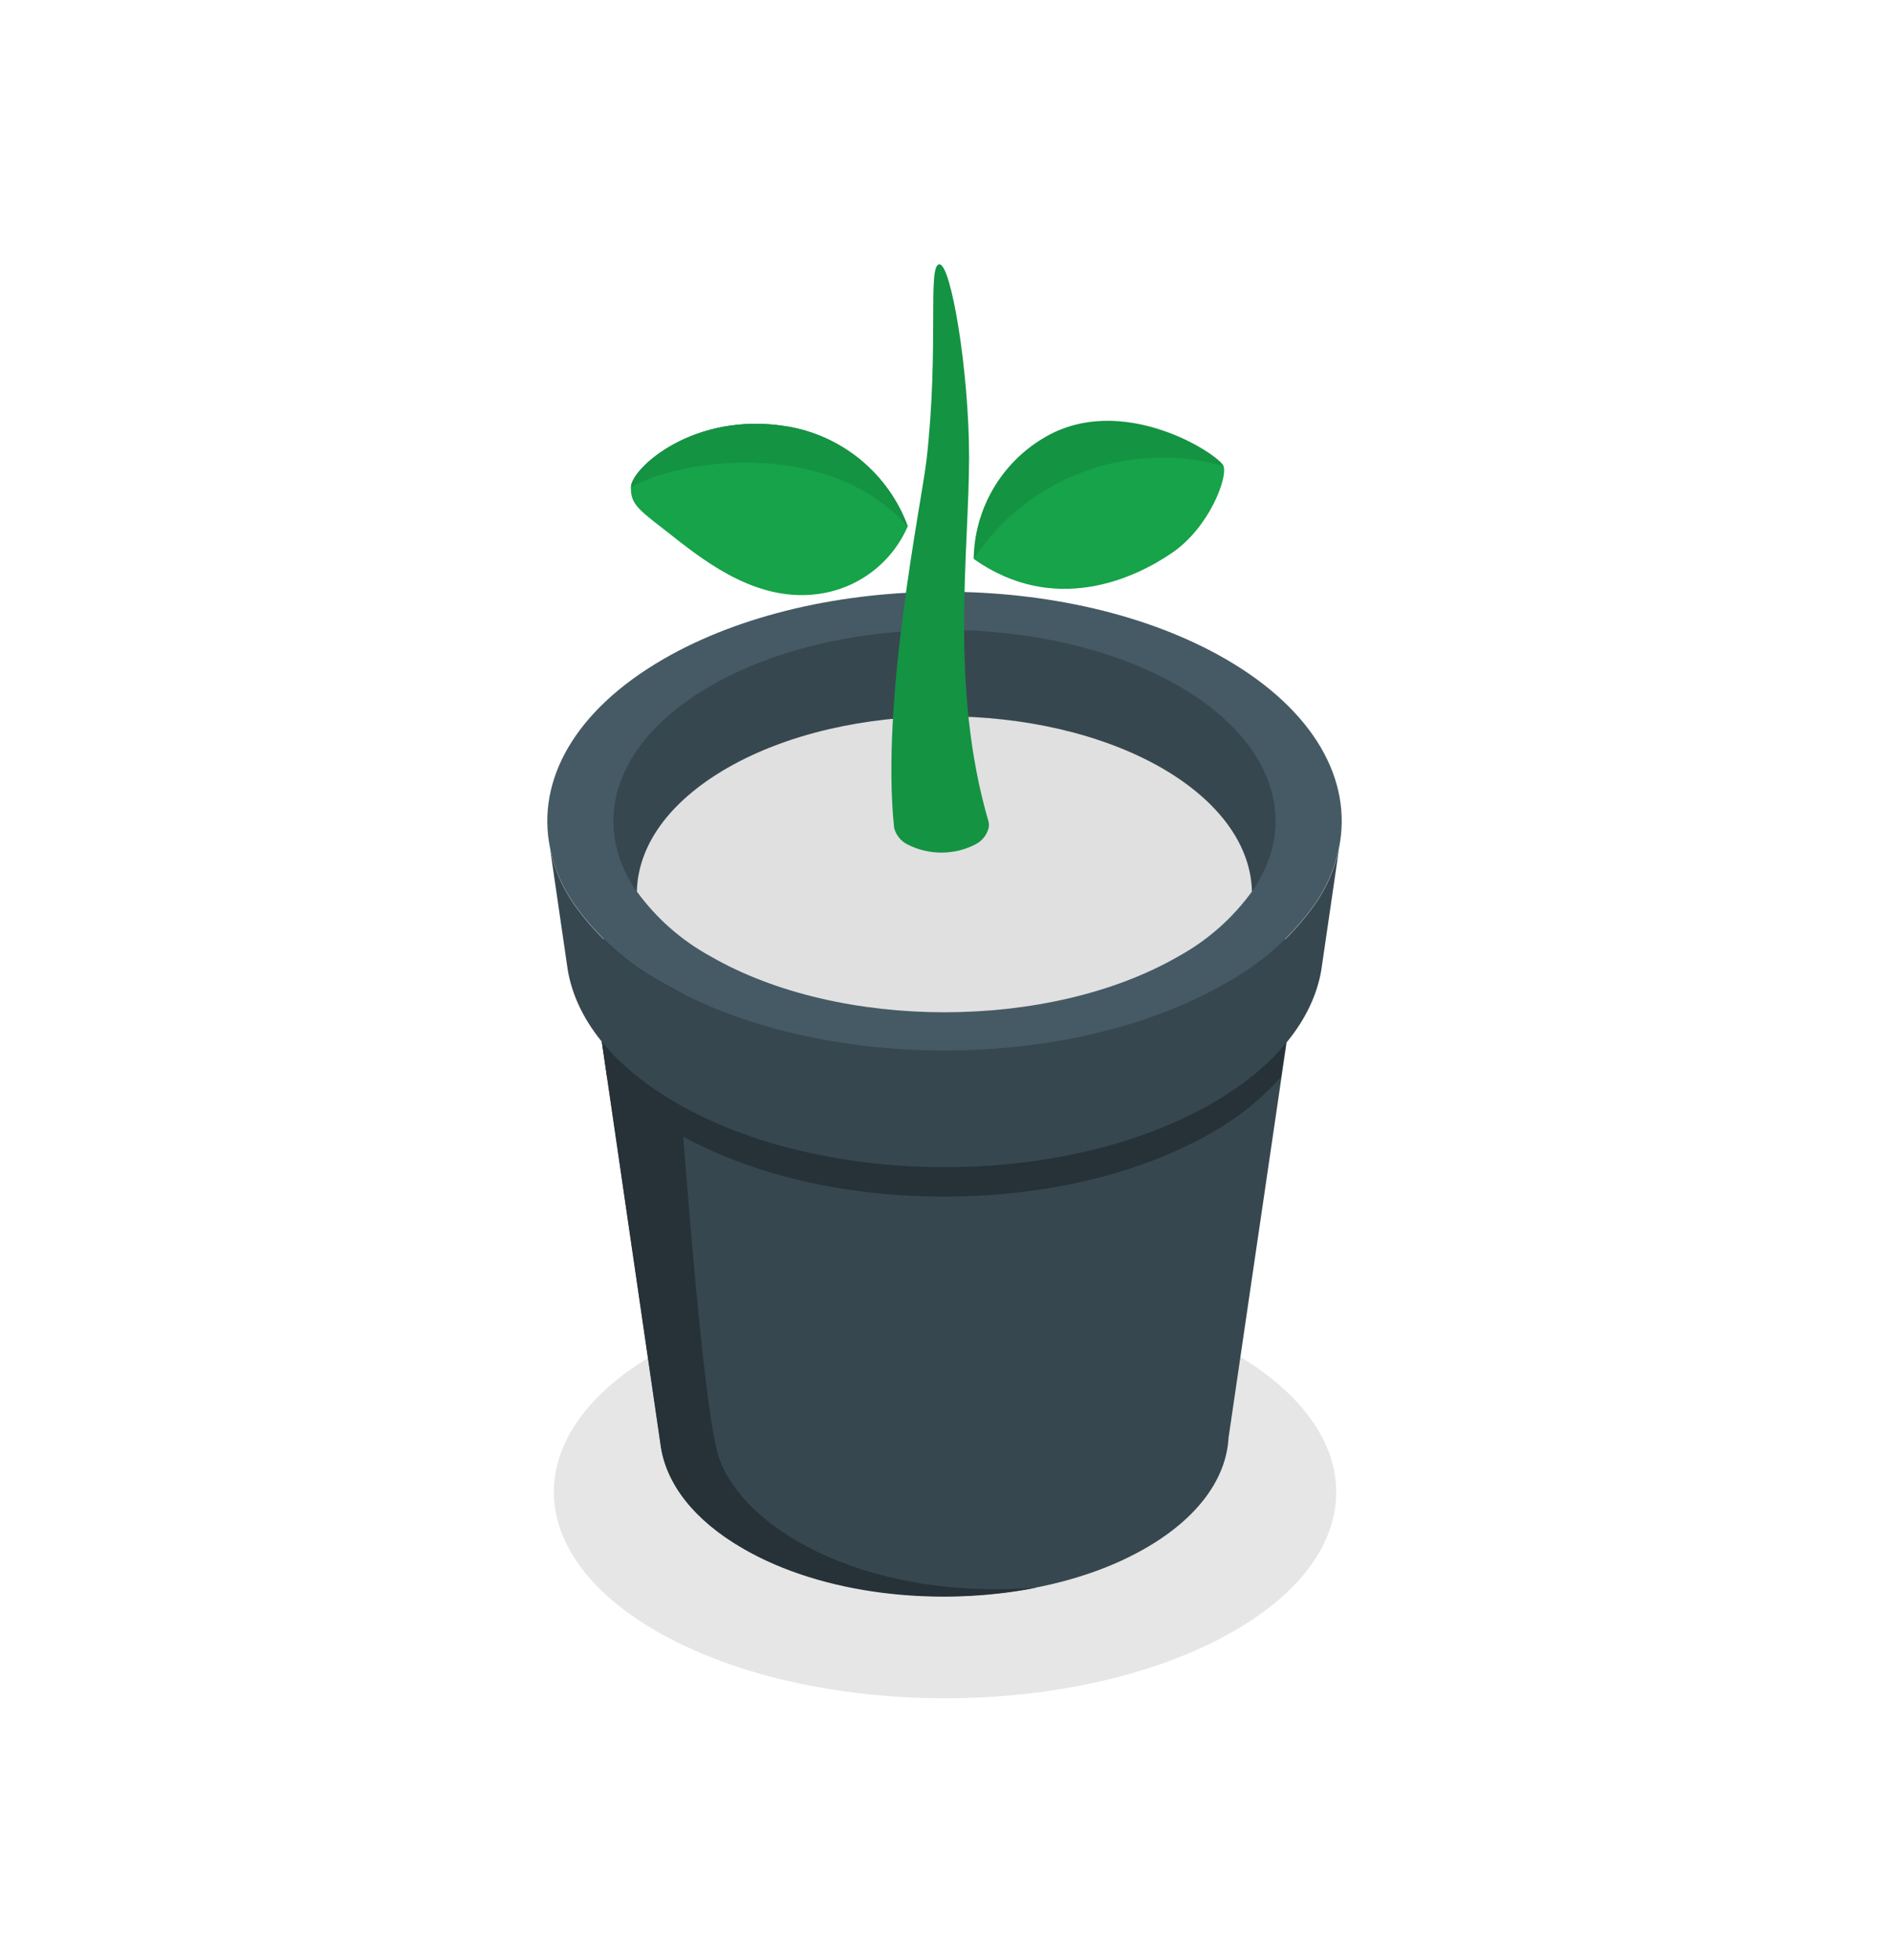 <svg width="251" height="260" viewBox="0 0 251 260" fill="none" xmlns="http://www.w3.org/2000/svg">
<path d="M162.075 217.284C141.798 227.988 108.92 227.988 88.674 217.284C68.427 206.579 68.397 189.299 88.674 178.626C108.951 167.952 141.829 167.921 162.075 178.626C182.322 189.33 182.352 206.61 162.075 217.284Z" fill="#E6E6E6"/>
<path d="M172.693 124.604H77.883L87.685 191.889C88.434 196.813 92.058 201.615 98.588 205.392C113.329 213.91 137.246 213.91 151.987 205.392C159.022 201.34 162.692 196.079 162.982 190.758L172.693 124.604Z" fill="#37474F"/>
<path d="M162.57 134.421C141.987 146.303 108.604 146.303 88.021 134.421C84.32 132.348 80.987 129.677 78.158 126.515L80.543 142.969C83.193 145.879 86.29 148.347 89.719 150.279C109.338 161.595 141.13 161.595 160.75 150.279C164.186 148.339 167.285 145.855 169.925 142.923L172.341 126.53C169.541 129.681 166.239 132.348 162.57 134.421Z" fill="#263238"/>
<path d="M87.669 191.95C88.418 196.874 92.043 201.691 98.572 205.453C109.109 211.57 124.324 213.252 137.521 210.637C113.834 212.442 97.578 202.089 95.132 192.547C92.685 183.005 89.596 136.211 89.596 136.211L92.211 125.629L91.477 124.604H77.852L87.669 191.95Z" fill="#263238"/>
<path d="M177.632 112.524C177.089 115.17 176.012 117.678 174.467 119.895C171.364 124.283 167.293 127.899 162.569 130.461C141.986 142.343 108.604 142.343 88.021 130.461C83.297 127.899 79.226 124.283 76.124 119.895C74.59 117.674 73.519 115.167 72.974 112.524C71.139 103.593 76.17 94.281 88.036 87.43C108.619 75.532 142.002 75.532 162.585 87.43C174.436 94.281 179.467 103.593 177.632 112.524Z" fill="#455A64"/>
<path d="M174.466 119.941C171.364 124.329 167.293 127.945 162.569 130.507C141.986 142.389 108.604 142.389 88.021 130.507C83.297 127.945 79.226 124.329 76.124 119.941C74.59 117.72 73.518 115.213 72.973 112.57L75.313 128.642C76.383 135.11 81.201 141.41 89.794 146.365C109.414 157.681 141.206 157.681 160.826 146.365C169.297 141.472 174.114 135.248 175.261 128.871L175.384 128.045L177.647 112.57C177.099 115.217 176.017 117.726 174.466 119.941Z" fill="#37474F"/>
<path d="M156.36 91.008C139.203 81.099 111.387 81.099 94.245 91.008C84.534 96.62 80.329 104.19 81.598 111.499C82.577 117.111 86.797 122.571 94.245 126.791C111.387 136.7 139.203 136.7 156.36 126.791C163.792 122.494 168.013 117.035 168.992 111.499C170.276 104.19 166.071 96.62 156.36 91.008Z" fill="#37474F"/>
<path d="M84.488 118.289C87.066 121.835 90.398 124.765 94.245 126.868C111.387 136.777 139.203 136.777 156.36 126.868C160.195 124.76 163.517 121.831 166.086 118.289C165.964 112.356 161.988 106.453 154.158 101.911C138.209 92.736 112.366 92.736 96.447 101.911C88.602 106.453 84.626 112.294 84.488 118.289Z" fill="#E0E0E0"/>
<path d="M131.129 108.96C125.945 91.191 128.56 73.177 128.56 60.638C128.56 49.291 126.174 34.917 124.599 35.07C123.024 35.222 124.599 46.08 122.932 60.898C122.244 66.862 116.816 92.797 118.62 109.832C118.74 110.311 118.963 110.759 119.275 111.142C119.587 111.525 119.979 111.835 120.425 112.049C121.809 112.751 123.338 113.116 124.89 113.116C126.441 113.116 127.971 112.751 129.355 112.049C129.798 111.832 130.189 111.522 130.501 111.139C130.812 110.756 131.037 110.31 131.159 109.832C131.218 109.543 131.208 109.244 131.129 108.96Z" fill="#16A34A"/>
<path opacity="0.1" d="M131.129 108.96C125.945 91.191 128.56 73.177 128.56 60.638C128.56 49.291 126.174 34.917 124.599 35.07C123.024 35.222 124.599 46.08 122.932 60.898C122.244 66.862 116.816 92.797 118.62 109.832C118.74 110.311 118.963 110.759 119.275 111.142C119.587 111.525 119.979 111.835 120.425 112.049C121.809 112.751 123.338 113.116 124.89 113.116C126.441 113.116 127.971 112.751 129.355 112.049C129.798 111.832 130.189 111.522 130.501 111.139C130.812 110.756 131.037 110.31 131.159 109.832C131.218 109.543 131.208 109.244 131.129 108.96Z" fill="black"/>
<path d="M129.172 74.156C129.218 70.932 130.085 67.773 131.69 64.977C133.295 62.181 135.586 59.84 138.347 58.176C148.792 51.784 161.774 60.332 162.325 61.846C162.875 63.36 160.459 69.95 155.474 73.361C150.489 76.771 139.876 81.71 129.172 74.156Z" fill="#16A34A"/>
<path opacity="0.1" d="M162.325 61.83C156.207 60.106 149.7 60.369 143.742 62.581C137.784 64.794 132.682 68.841 129.172 74.14C129.22 70.915 130.087 67.755 131.692 64.957C133.297 62.158 135.587 59.814 138.347 58.145C148.792 51.768 161.774 60.301 162.325 61.83Z" fill="black"/>
<path d="M120.425 69.829C119.166 66.413 117.028 63.391 114.228 61.066C111.428 58.74 108.064 57.195 104.475 56.586C92.012 54.476 83.739 62.183 83.693 64.629C83.647 67.076 84.856 67.688 89.504 71.343C94.153 74.997 100.805 79.921 108.65 78.79C111.216 78.43 113.646 77.417 115.708 75.848C117.77 74.278 119.394 72.206 120.425 69.829Z" fill="#16A34A"/>
<path opacity="0.15" d="M120.425 69.829C119.166 66.413 117.029 63.391 114.229 61.066C111.428 58.74 108.064 57.195 104.476 56.586C92.013 54.476 83.74 62.183 83.694 64.629C88.939 61.311 109.415 57.488 120.425 69.829Z" fill="black"/>
<path d="M120.425 69.829C109.415 57.488 88.939 61.311 83.724 64.645C83.724 62.183 92.058 54.475 104.521 56.586C108.102 57.203 111.456 58.751 114.248 61.076C117.04 63.401 119.17 66.419 120.425 69.829Z" fill="#16A34A"/>
<path opacity="0.1" d="M120.425 69.829C109.415 57.488 88.939 61.311 83.724 64.645C83.724 62.183 92.058 54.475 104.521 56.586C108.102 57.203 111.456 58.751 114.248 61.076C117.04 63.401 119.17 66.419 120.425 69.829Z" fill="black"/>
</svg>
